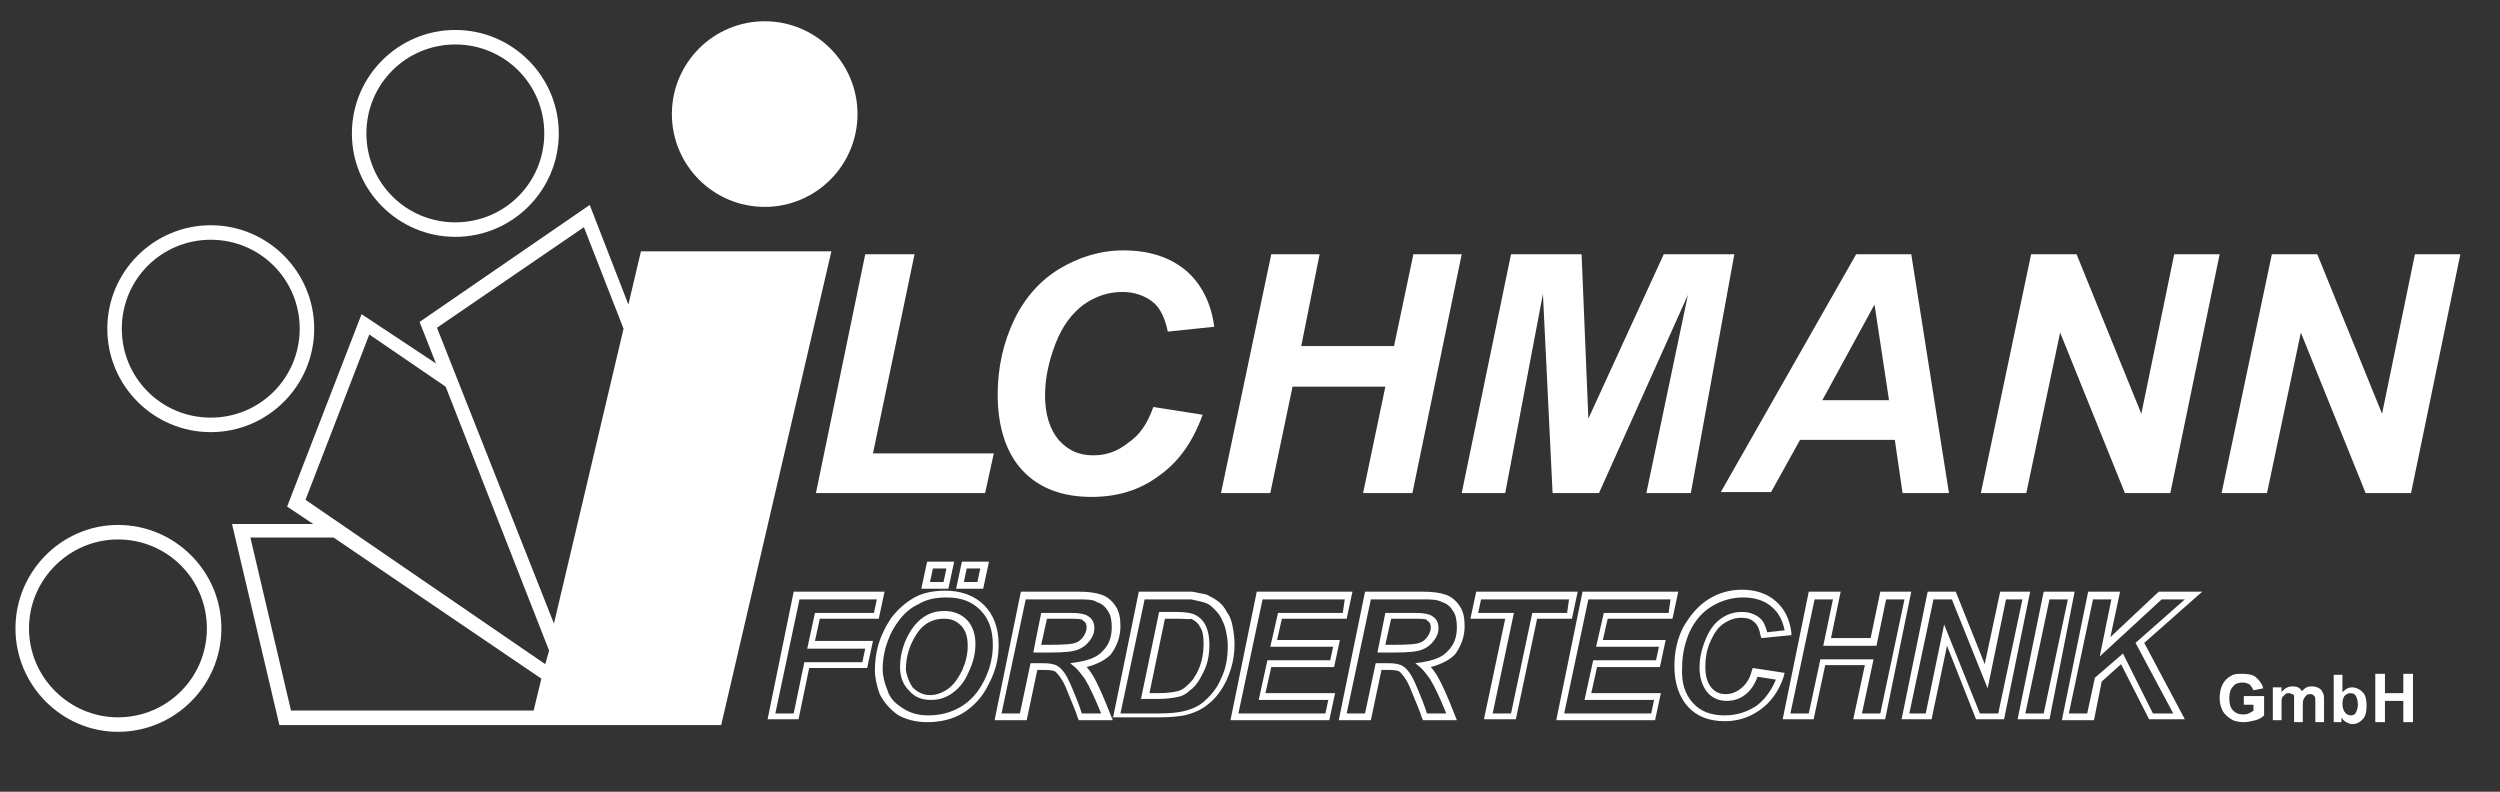 <svg xmlns="http://www.w3.org/2000/svg" xmlns:xlink="http://www.w3.org/1999/xlink" id="Ebene_1" x="0px" y="0px" viewBox="0 0 258.6 81.9" style="enable-background:new 0 0 258.6 81.9;" xml:space="preserve"><rect x="0" y="0" width="258.6" height="81.9" fill="#333333" stroke="none"/><style type="text/css">	.st0{fill-rule:evenodd;clip-rule:evenodd;fill:#FFFFFF;}</style><g>	<polygon class="st0" points="84.4,51 89.5,26.3 94.6,26.3 90.3,46.9 102.8,46.9 101.9,51  "></polygon>	<path class="st0" d="M119.3,42.1l5.1,0.8c-1,2.8-2.5,4.9-4.5,6.3c-2,1.5-4.3,2.2-7,2.2c-3,0-5.4-0.9-7.1-2.7  c-1.7-1.8-2.6-4.5-2.6-7.9c0-2.8,0.6-5.4,1.7-7.7c1.1-2.3,2.7-4.1,4.7-5.3c2-1.2,4.2-1.9,6.6-1.9c2.7,0,4.8,0.7,6.5,2.1  c1.6,1.4,2.6,3.4,2.9,5.8l-4.8,0.5c-0.3-1.4-0.8-2.5-1.6-3.1c-0.8-0.6-1.8-1-3.1-1c-1.4,0-2.7,0.4-4,1.3c-1.2,0.9-2.2,2.2-2.9,4  c-0.7,1.8-1.1,3.6-1.1,5.4c0,2,0.5,3.5,1.4,4.6c1,1.1,2.1,1.6,3.6,1.6c1.3,0,2.5-0.4,3.6-1.3C117.9,45,118.7,43.8,119.3,42.1  L119.3,42.1z"></path>	<polygon class="st0" points="143.3,40 133.7,40 131.4,51 126.3,51 131.5,26.3 136.5,26.3 134.6,35.8 144.2,35.8 146.2,26.3   151.2,26.3 146.1,51 141,51  "></polygon>	<polygon class="st0" points="165.4,51 160.6,51 159.6,30.4 155.7,51 151.2,51 156.3,26.3 163.6,26.3 164.3,43.3 172.1,26.3   179.4,26.3 174.9,51 170.3,51 174.6,30.5  "></polygon>	<path class="st0" d="M195.4,41.4l-1.5-9.9l-5.4,9.9H195.4z M196,45.5h-9.8l-3,5.4h-5.2L192,26.3h5.7l3.9,24.7h-4.8L196,45.5z"></path>	<polygon class="st0" points="224.5,51 219.8,51 213.1,34.4 209.6,51 204.9,51 210.1,26.3 214.8,26.3 221.5,42.8 224.9,26.3   229.6,26.3  "></polygon>	<polygon class="st0" points="249.4,51 244.7,51 238,34.4 234.5,51 229.8,51 235,26.3 239.7,26.3 246.4,42.8 249.8,26.3 254.5,26.3    "></polygon>	<path class="st0" d="M232.1,72.8V72h2.1v2c-0.2,0.2-0.5,0.4-0.9,0.5s-0.8,0.2-1.2,0.2c-0.5,0-1-0.1-1.3-0.3s-0.7-0.5-0.9-0.9  c-0.2-0.4-0.3-0.8-0.3-1.3c0-0.5,0.1-1,0.3-1.4c0.2-0.4,0.5-0.7,0.9-0.9c0.3-0.2,0.7-0.2,1.2-0.2c0.6,0,1.1,0.1,1.4,0.4  c0.3,0.3,0.6,0.6,0.7,1.1l-1,0.2c-0.1-0.2-0.2-0.4-0.4-0.6c-0.2-0.1-0.4-0.2-0.7-0.2c-0.4,0-0.8,0.1-1,0.4  c-0.3,0.3-0.4,0.7-0.4,1.2c0,0.6,0.1,1,0.4,1.3c0.3,0.3,0.6,0.4,1,0.4c0.2,0,0.4,0,0.6-0.1c0.2-0.1,0.4-0.2,0.5-0.3v-0.6H232.1  L232.1,72.8z"></path>	<path class="st0" d="M235.1,71.1h0.9v0.5c0.3-0.4,0.7-0.6,1.1-0.6c0.2,0,0.4,0,0.6,0.1c0.2,0.1,0.3,0.2,0.4,0.4  c0.2-0.2,0.3-0.3,0.5-0.4c0.2-0.1,0.4-0.1,0.6-0.1c0.3,0,0.5,0.1,0.7,0.2c0.2,0.1,0.3,0.3,0.4,0.5c0.1,0.2,0.1,0.4,0.1,0.7v2.3  h-0.9v-2c0-0.4,0-0.6-0.1-0.7c-0.1-0.1-0.2-0.2-0.4-0.2c-0.1,0-0.3,0-0.4,0.1c-0.1,0.1-0.2,0.2-0.3,0.4c-0.1,0.2-0.1,0.4-0.1,0.7  v1.7h-0.9v-2c0-0.3,0-0.6,0-0.7c0-0.1-0.1-0.2-0.2-0.2c-0.1,0-0.2-0.1-0.3-0.1c-0.1,0-0.3,0-0.4,0.1c-0.1,0.1-0.2,0.2-0.3,0.3  c-0.1,0.1-0.1,0.4-0.1,0.7v1.7h-0.9V71.1L235.1,71.1z"></path>	<path class="st0" d="M242.3,72.8c0,0.4,0.1,0.6,0.2,0.8c0.2,0.3,0.4,0.4,0.7,0.4c0.2,0,0.4-0.1,0.5-0.3c0.1-0.2,0.2-0.5,0.2-0.8  c0-0.4-0.1-0.7-0.2-0.9c-0.1-0.2-0.3-0.3-0.6-0.3c-0.2,0-0.4,0.1-0.6,0.3C242.4,72.2,242.3,72.4,242.3,72.8L242.3,72.8z   M241.4,74.7v-4.9h0.9v1.8c0.3-0.3,0.6-0.5,1-0.5c0.4,0,0.8,0.2,1.1,0.5c0.3,0.3,0.4,0.8,0.4,1.4c0,0.6-0.1,1.1-0.4,1.4  c-0.3,0.3-0.6,0.5-1.1,0.5c-0.2,0-0.4-0.1-0.6-0.2c-0.2-0.1-0.4-0.3-0.5-0.5v0.5H241.4L241.4,74.7z"></path>	<polygon class="st0" points="245.7,74.7 245.7,69.7 246.7,69.7 246.7,71.7 248.6,71.7 248.6,69.7 249.6,69.7 249.6,74.7   248.6,74.7 248.6,72.5 246.7,72.5 246.7,74.7  "></polygon>	<path class="st0" d="M12.2,74.2c5.1,0,9.2-4.1,9.2-9.2c0-5.1-4.1-9.2-9.2-9.2C7.2,55.8,3,59.9,3,65C3,70.1,7.2,74.2,12.2,74.2  L12.2,74.2z M12.2,54.3c5.9,0,10.7,4.8,10.7,10.7c0,5.9-4.8,10.7-10.7,10.7C6.4,75.7,1.6,70.9,1.6,65C1.6,59.1,6.4,54.3,12.2,54.3  L12.2,54.3z"></path>	<path class="st0" d="M21.8,43.2c5.1,0,9.2-4.1,9.2-9.2c0-5.1-4.1-9.2-9.2-9.2s-9.2,4.1-9.2,9.2C12.6,39.1,16.7,43.2,21.8,43.2  L21.8,43.2z M21.8,23.3c5.9,0,10.7,4.8,10.7,10.7c0,5.9-4.8,10.7-10.7,10.7S11.1,39.9,11.1,34C11.1,28.1,15.9,23.3,21.8,23.3  L21.8,23.3z"></path>	<path class="st0" d="M47.1,23c5.1,0,9.2-4.1,9.2-9.2s-4.1-9.2-9.2-9.2c-5.1,0-9.2,4.1-9.2,9.2S42,23,47.1,23L47.1,23z M47.1,3.1  c5.9,0,10.7,4.8,10.7,10.7c0,5.9-4.8,10.7-10.7,10.7c-5.9,0-10.7-4.8-10.7-10.7C36.4,7.9,41.2,3.1,47.1,3.1L47.1,3.1z"></path>	<path class="st0" d="M30.1,73.5l25.1,0l0.8-3.3L34.5,55.6h-8.6L30.1,73.5z M57.3,64.5l7.2-30.5l-4.1-10.5L45.2,33.9L57.3,64.5z   M45.1,37.6l-1.7-4.3L61,21.2l4,10.3l1.3-5.5H86L74.6,75H28.9L24,54.2l8.4,0l-2.7-1.8l7.7-19.9L45.1,37.6z M46.1,40l-7.9-5.4  l-6.6,17.1l24.8,17l0.4-1.4L46.1,40z"></path>	<path class="st0" d="M79.4,74.4l2.7-13.2h9h0.4L90.9,64h-6.1l-0.5,2.3h6l-0.6,2.8h-6l-1.1,5.3H79.4L79.4,74.4z M90.7,62h-8  l-2.5,11.8h1.9l1.1-5.3h6l0.3-1.4h-6l0.8-3.7h6.1L90.7,62L90.7,62z"></path>	<path class="st0" d="M93.3,73.2C94,73.7,94.9,74,96,74c1.3,0,2.4-0.3,3.4-0.9c1-0.6,1.8-1.5,2.4-2.7c0.6-1.2,0.9-2.4,0.9-3.7  c0-1.5-0.4-2.7-1.3-3.6c-0.9-0.9-2-1.3-3.5-1.3c-1.1,0-2.1,0.2-2.9,0.7c-0.9,0.4-1.6,1.1-2.1,1.8c-0.6,0.8-1,1.7-1.3,2.7  c-0.2,0.8-0.3,1.5-0.3,2.2c0,0.7,0.2,1.5,0.5,2.2C92,72.1,92.5,72.7,93.3,73.2L93.3,73.2z M94.6,61.8c0.9-0.5,2-0.7,3.2-0.7  c1.6,0,3,0.5,4,1.5c1,1,1.5,2.4,1.5,4.1c0,1.4-0.3,2.7-1,4c-0.6,1.3-1.5,2.3-2.6,3c-1.1,0.7-2.4,1-3.8,1c-1.2,0-2.3-0.3-3.1-0.8  c-0.8-0.6-1.4-1.3-1.8-2.1c-0.3-0.8-0.5-1.7-0.5-2.5c0-0.8,0.1-1.6,0.3-2.4c0.3-1.1,0.8-2.1,1.4-3C92.9,63,93.7,62.3,94.6,61.8  L94.6,61.8z"></path>	<path class="st0" d="M94.4,71.1c0.5,0.5,1.1,0.8,1.8,0.8c0.6,0,1.2-0.2,1.8-0.6c0.6-0.4,1.1-1.1,1.5-1.9c0.4-0.9,0.6-1.7,0.6-2.6  c0-0.9-0.2-1.6-0.7-2.1c-0.5-0.5-1-0.7-1.8-0.7c-1.1,0-2.1,0.5-2.8,1.6c-0.7,1.1-1.1,2.3-1.1,3.7C93.8,69.9,94,70.5,94.4,71.1  L94.4,71.1z M94.3,65.1c0.9-1.3,2-1.9,3.4-1.9c0.9,0,1.7,0.3,2.3,0.9c0.6,0.6,0.9,1.5,0.9,2.5c0,0.9-0.2,1.9-0.7,2.9  c-0.4,1-1,1.7-1.7,2.2c-0.7,0.5-1.4,0.7-2.2,0.7c-1,0-1.7-0.3-2.3-1c-0.6-0.6-0.9-1.4-0.9-2.4C93.1,67.7,93.5,66.3,94.3,65.1  L94.3,65.1z"></path>	<path class="st0" d="M95.3,60.9l0.6-2.8h2.4h0.4l-0.6,2.8H95.3L95.3,60.9z M97.9,58.8h-1.4l-0.3,1.4h1.4L97.9,58.8L97.9,58.8z"></path>	<path class="st0" d="M98.9,60.9l0.6-2.8h2.4h0.4l-0.6,2.8H98.9L98.9,60.9z M101.4,58.8H100l-0.3,1.4h1.4L101.4,58.8L101.4,58.8z"></path>	<path class="st0" d="M102.9,74.4l2.7-13.2h0.3h5.6c1,0,1.8,0.1,2.4,0.3c0.6,0.2,1.1,0.6,1.5,1.2c0.4,0.6,0.5,1.3,0.5,2.1  c0,1.1-0.4,2.1-1,2.9c-0.6,0.6-1.4,1-2.5,1.3c0.2,0.2,0.4,0.5,0.6,0.8c0.6,1,1.2,2.4,1.9,4.2l0.2,0.5h-3.5l-0.1-0.2  c-0.2-0.7-0.7-1.8-1.3-3.3c-0.3-0.7-0.7-1.2-1-1.5c-0.1-0.1-0.4-0.2-1.1-0.2h-0.8l-1.1,5.2H102.9L102.9,74.4z M111.4,62h-5.3  l-2.5,11.8h1.9l1.1-5.2h1.3c0.7,0,1.2,0.1,1.5,0.3c0.5,0.3,0.9,0.9,1.3,1.8c0.6,1.4,1,2.4,1.2,3.1h2c-0.6-1.5-1.2-2.8-1.7-3.6  c-0.3-0.4-0.6-0.8-0.9-1.1l-0.6-0.5l0.7-0.1c1.2-0.2,2.1-0.5,2.7-1.2c0.6-0.6,0.9-1.4,0.9-2.4c0-0.7-0.1-1.3-0.4-1.7  c-0.3-0.5-0.7-0.8-1.1-0.9C113.1,62,112.4,62,111.4,62L111.4,62z"></path>	<path class="st0" d="M106.9,67.4l0.8-4h0.3h2.8c0.8,0,1.4,0.1,1.7,0.3c0.5,0.3,0.7,0.7,0.7,1.3c0,0.5-0.2,0.9-0.5,1.3  c-0.3,0.4-0.7,0.7-1.2,0.9c-0.5,0.2-1.4,0.3-2.9,0.3H106.9L106.9,67.4z M110.9,64h-2.6l-0.6,2.7h0.9c1.7,0,2.4-0.1,2.6-0.2  c0.4-0.1,0.7-0.4,0.9-0.7c0.2-0.3,0.3-0.6,0.3-0.9c0-0.3-0.1-0.6-0.4-0.7C112.1,64.1,111.8,64,110.9,64L110.9,64z"></path>	<path class="st0" d="M115.1,74.4l2.7-13.2h0.3h3.4l1.8,0c0.5,0.1,1,0.2,1.5,0.3c0.4,0.2,0.8,0.4,1.2,0.7c0.4,0.3,0.7,0.7,0.9,1.1  c0.3,0.4,0.5,0.9,0.6,1.5c0.1,0.5,0.2,1.2,0.2,1.8c0,1.4-0.3,2.6-0.8,3.7c-0.5,1.1-1.2,2-2,2.6c-0.6,0.5-1.5,0.9-2.4,1.1  c-0.6,0.1-1.4,0.2-2.5,0.2H115.1L115.1,74.4z M121.5,62h-3.1l-2.5,11.8h4c1.1,0,1.9-0.1,2.4-0.2c0.9-0.2,1.6-0.5,2.2-1  c0.7-0.6,1.4-1.4,1.8-2.4c0.5-1,0.7-2.1,0.7-3.4c0-0.6-0.1-1.1-0.2-1.6c-0.1-0.5-0.3-0.9-0.5-1.3c-0.2-0.4-0.5-0.7-0.8-1  c-0.3-0.3-0.6-0.5-1-0.6c-0.4-0.1-0.8-0.2-1.3-0.3L121.5,62L121.5,62z"></path>	<path class="st0" d="M118,72.4l1.9-9.1h0.3h1.5c0.8,0,1.4,0.1,1.7,0.2c0.5,0.2,0.9,0.5,1.2,1c0.3,0.5,0.5,1.2,0.5,2.2  c0,1.1-0.2,2-0.6,2.8c-0.4,0.8-0.8,1.5-1.4,1.9c-0.4,0.4-0.8,0.6-1.3,0.7c-0.5,0.1-1.2,0.2-2.1,0.2H118L118,72.4z M121.7,64h-1.2  l-1.6,7.7h0.9c0.9,0,1.6-0.1,2-0.2c0.4-0.1,0.7-0.3,1-0.6c0.5-0.4,0.9-1,1.2-1.7c0.3-0.7,0.5-1.6,0.5-2.6c0-0.8-0.1-1.4-0.4-1.8  c-0.2-0.4-0.5-0.6-0.9-0.8C123,64.1,122.6,64,121.7,64L121.7,64z"></path>	<path class="st0" d="M127.3,74.4l2.7-13.2h9.5h0.4l-0.6,2.8h-6.7l-0.5,2.2h6.5l-0.6,2.8h-6.5l-0.6,2.7h7.2l-0.6,2.8H127.3  L127.3,74.4z M139.1,62h-8.5l-2.5,11.8h9l0.3-1.4h-7.2l0.9-4.1h6.5l0.3-1.4h-6.5l0.8-3.5h6.7L139.1,62L139.1,62z"></path>	<path class="st0" d="M138.5,74.4l2.7-13.2h0.3h5.6c1,0,1.8,0.1,2.4,0.3c0.6,0.2,1.1,0.6,1.5,1.2c0.4,0.6,0.5,1.3,0.5,2.1  c0,1.1-0.4,2.1-1,2.9c-0.6,0.6-1.4,1-2.5,1.3c0.2,0.2,0.4,0.5,0.6,0.8c0.6,1,1.2,2.4,1.9,4.2l0.2,0.5h-3.5l-0.1-0.2  c-0.2-0.7-0.7-1.8-1.3-3.3c-0.3-0.7-0.7-1.2-1-1.5c-0.1-0.1-0.4-0.2-1.1-0.2h-0.8l-1.1,5.2H138.5L138.5,74.4z M147.1,62h-5.3  l-2.5,11.8h1.9l1.1-5.2h1.3c0.7,0,1.2,0.1,1.5,0.3c0.5,0.3,0.9,0.9,1.3,1.8c0.6,1.4,1,2.4,1.2,3.1h2c-0.6-1.5-1.2-2.8-1.7-3.6  c-0.3-0.4-0.6-0.8-0.9-1.1l-0.6-0.5l0.7-0.1c1.2-0.2,2.1-0.5,2.7-1.2c0.6-0.6,0.9-1.4,0.9-2.4c0-0.7-0.1-1.3-0.4-1.7  c-0.3-0.5-0.7-0.8-1.1-0.9C148.7,62,148,62,147.1,62L147.1,62z"></path>	<path class="st0" d="M142.5,67.4l0.8-4h0.3h2.8c0.8,0,1.4,0.1,1.7,0.3c0.5,0.3,0.7,0.7,0.7,1.3c0,0.5-0.2,0.9-0.5,1.3  c-0.3,0.4-0.7,0.7-1.2,0.9c-0.5,0.2-1.4,0.3-2.9,0.3H142.5L142.5,67.4z M146.5,64h-2.6l-0.6,2.7h0.9c1.7,0,2.4-0.1,2.6-0.2  c0.4-0.1,0.7-0.4,0.9-0.7c0.2-0.3,0.3-0.6,0.3-0.9c0-0.3-0.1-0.6-0.4-0.7C147.7,64.1,147.5,64,146.5,64L146.5,64z"></path>	<path class="st0" d="M152.1,64l0.6-2.8h10.1h0.4l-0.6,2.8H159l-2.2,10.4h-3.3l2.2-10.4H152.1L152.1,64z M162.3,62h-9.1l-0.3,1.4  h3.7l-2.2,10.4h1.9l2.2-10.4h3.6L162.3,62L162.3,62z"></path>	<path class="st0" d="M161,74.4l2.7-13.2h9.5h0.4l-0.6,2.8h-6.7l-0.5,2.2h6.5l-0.6,2.8h-6.5l-0.6,2.7h7.2l-0.6,2.8H161L161,74.4z   M172.8,62h-8.5l-2.5,11.8h9l0.3-1.4h-7.2l0.9-4.1h6.5l0.3-1.4h-6.5l0.8-3.5h6.7L172.8,62L172.8,62z"></path>	<path class="st0" d="M175.1,72.7c0.8,0.9,1.9,1.3,3.3,1.3c1.3,0,2.4-0.4,3.3-1c0.8-0.6,1.5-1.5,2-2.7l-1.9-0.3  c-0.3,0.8-0.7,1.4-1.2,1.8c-0.6,0.5-1.3,0.7-2,0.7c-0.8,0-1.5-0.3-2-0.9c-0.5-0.6-0.8-1.5-0.8-2.5c0-1,0.2-1.9,0.6-2.9  c0.4-1,0.9-1.7,1.6-2.2c0.7-0.5,1.4-0.7,2.2-0.7c0.7,0,1.3,0.2,1.8,0.6c0.4,0.3,0.6,0.8,0.8,1.5l1.8-0.2c-0.2-1-0.6-1.8-1.3-2.4  c-0.8-0.7-1.8-1-3-1c-1.1,0-2.2,0.3-3.2,0.9c-1,0.6-1.7,1.4-2.3,2.6c-0.5,1.1-0.8,2.4-0.8,3.7C173.9,70.6,174.3,71.8,175.1,72.7  L175.1,72.7z M176.7,62c1.1-0.7,2.3-1,3.5-1c1.4,0,2.6,0.4,3.5,1.2c0.9,0.8,1.4,1.8,1.6,3.2l0,0.3l-3.1,0.3l-0.1-0.3  c-0.1-0.6-0.3-1.1-0.7-1.4c-0.3-0.3-0.8-0.4-1.3-0.4c-0.6,0-1.2,0.2-1.8,0.6c-0.6,0.4-1,1-1.4,1.9c-0.4,0.9-0.5,1.8-0.5,2.6  c0,0.9,0.2,1.6,0.6,2.1c0.4,0.5,0.9,0.7,1.5,0.7c0.6,0,1.1-0.2,1.6-0.6c0.5-0.4,0.9-1,1.1-1.8l0.1-0.3l3.3,0.5l-0.1,0.4  c-0.5,1.5-1.3,2.6-2.4,3.4c-1.1,0.8-2.3,1.2-3.7,1.2c-1.6,0-2.9-0.5-3.8-1.5c-0.9-1-1.4-2.4-1.4-4.2c0-1.5,0.3-2.8,0.9-4  C174.8,63.7,175.6,62.7,176.7,62L176.7,62z"></path>	<path class="st0" d="M184.4,74.4l2.7-13.2h3.3l-1,4.8h4.1l1-4.8h2.8h0.4l-2.7,13.2h-3.3l1.2-5.6h-4.1l-1.2,5.6H184.4L184.4,74.4z   M197,62h-1.9l-1,4.8h-5.5l1-4.8h-1.9l-2.5,11.8h1.9l1.2-5.6h5.5l-1.2,5.6h1.9L197,62L197,62z"></path>	<path class="st0" d="M196.7,74.4l2.7-13.2h2.9l3,7.5l1.6-7.5h2.7h0.4l-2.7,13.2h-2.9l-3-7.6l-1.6,7.6H196.7L196.7,74.4z M209.2,62  h-1.7l-1.9,9.2l-3.7-9.2H200l-2.5,11.8h1.7l1.9-9.2l3.7,9.2h1.9L209.2,62L209.2,62z"></path>	<path class="st0" d="M208.7,74.4l2.7-13.2h2.8h0.4L212,74.4H208.7L208.7,74.4z M213.9,62H212l-2.5,11.8h1.9L213.9,62L213.9,62z"></path>	<path class="st0" d="M213.3,74.4l2.7-13.2h3.3l-1,4.7l5-4.7h3.6h0.9l-6,5.3l4.2,7.9h-3.7l-2.9-5.7l-2,1.8l-0.8,4H213.3L213.3,74.4z   M226,62h-2.4l-6.4,5.9l1.2-5.9h-1.9l-2.5,11.8h1.9l0.8-3.7l2.9-2.5l3.1,6.2h2.1l-3.9-7.3L226,62L226,62z"></path>	<path class="st0" d="M79.1,2.2c5.3,0,9.6,4.3,9.6,9.6c0,5.3-4.3,9.6-9.6,9.6c-5.3,0-9.6-4.3-9.6-9.6C69.5,6.5,73.8,2.2,79.1,2.2  L79.1,2.2z"></path></g></svg>